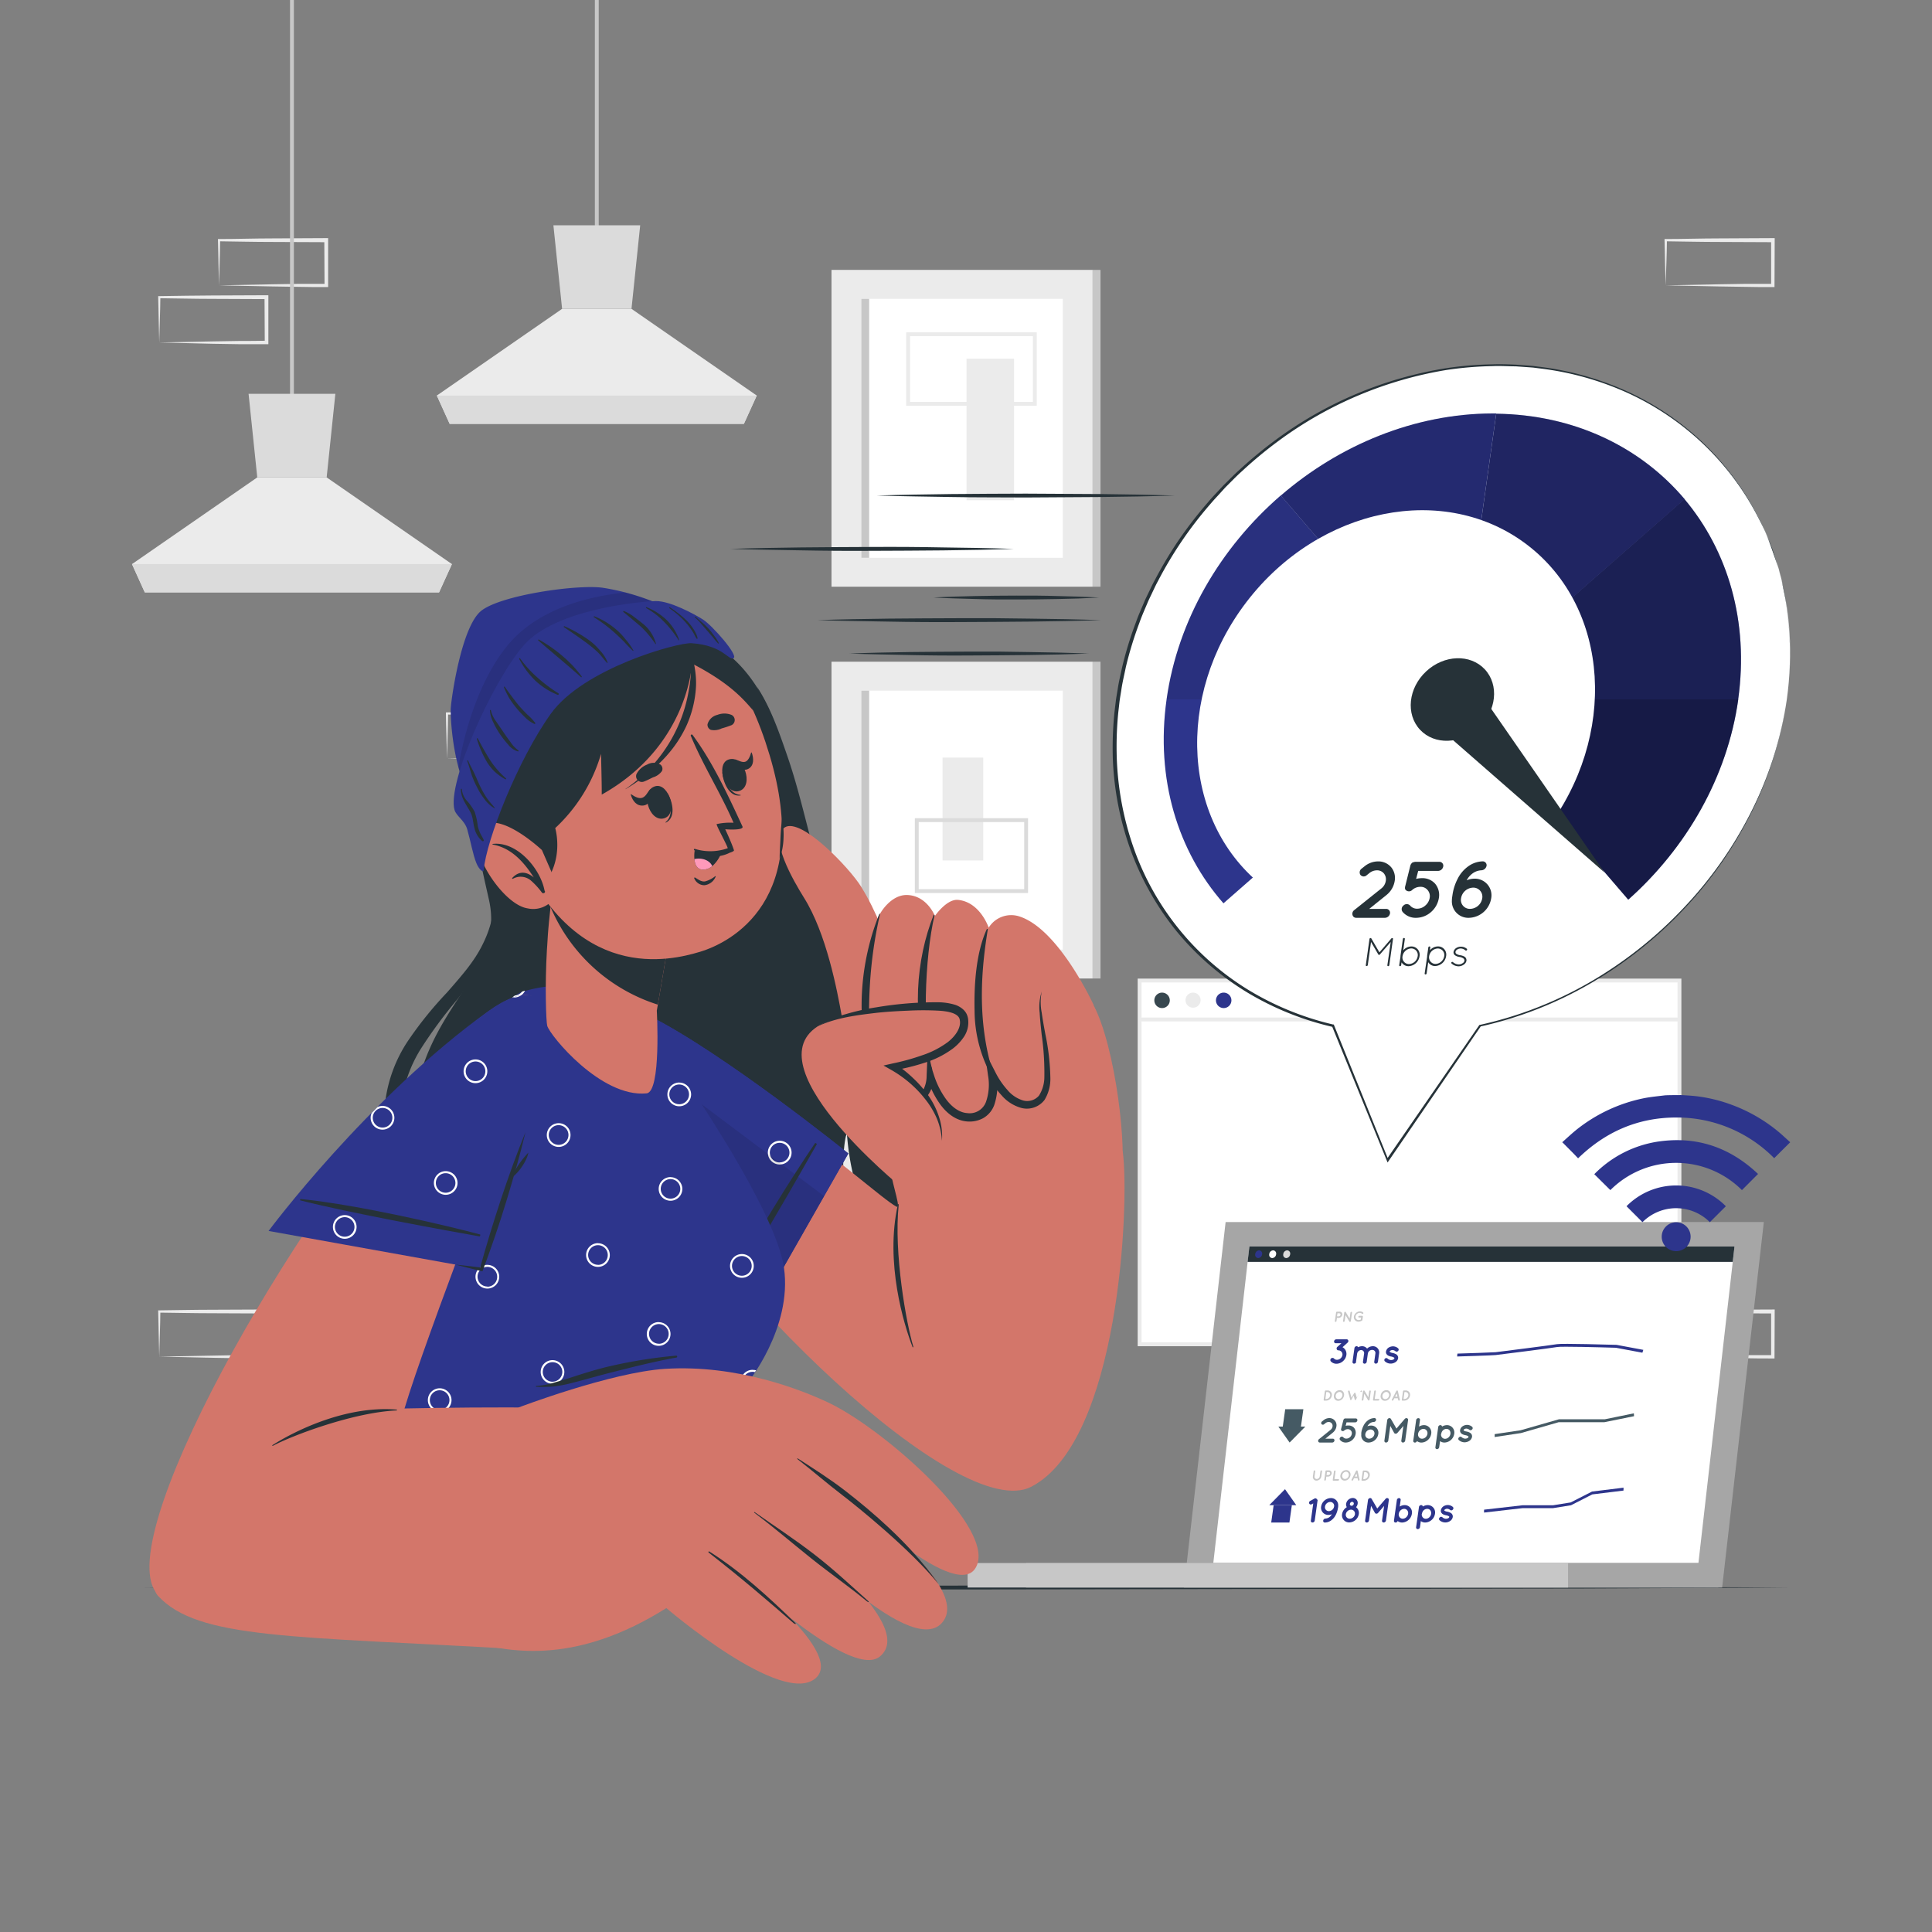 <svg xmlns="http://www.w3.org/2000/svg" viewBox="0 0 500 500"><rect x="0" y="0" width="500" height="500" fill="#808080" stroke="none"/><g id="freepik--background-complete--inject-23"><path d="M415.59,336.33l14-.28,6.89-.11c2.29-.05,4.57,0,6.86-.06l-.45.45-.05-11.72.5.5L429.45,325c-4.62,0-9.24-.11-13.86-.16l.27-.27c0,1.92-.09,3.85-.13,5.8Zm0,0-.15-5.8c0-2-.11-3.93-.13-5.92v-.27h.28c4.62-.06,9.24-.16,13.86-.17l13.87-.06h.5v.5l-.06,11.72v.45h-.44c-2.34,0-4.68,0-7,0l-7-.11Z" style="fill:#ebebeb"></path><path d="M431.06,351.1l14-.27,6.89-.12c2.29,0,4.57,0,6.86,0l-.45.44,0-11.71.5.49-13.87-.06c-4.62,0-9.24-.11-13.86-.16l.27-.27c0,1.91-.09,3.84-.13,5.8Zm0,0-.15-5.8c0-1.95-.11-3.93-.13-5.91v-.27h.28c4.62-.05,9.24-.16,13.86-.16l13.87-.06h.5v.51l-.05,11.71v.45h-.44c-2.34,0-4.68,0-7-.06l-7-.11Z" style="fill:#ebebeb"></path><path d="M115.68,196.36l14-.28,6.89-.11c2.29,0,4.57,0,6.86-.05l-.45.44-.05-11.72.5.5-13.87-.06c-4.62,0-9.24-.11-13.86-.16l.27-.28c0,1.92-.09,3.85-.13,5.8Zm0,0-.14-5.8c-.05-1.95-.12-3.93-.14-5.92v-.27h.28c4.62-.05,9.24-.16,13.86-.16l13.87-.07h.5v.5l0,11.72v.45h-.44c-2.34,0-4.68,0-7-.06l-7-.11Z" style="fill:#ebebeb"></path><path d="M131.4,211.14l14-.28,6.89-.11c2.29-.05,4.57,0,6.86-.06l-.45.45-.05-11.72.5.5-13.87-.06c-4.62,0-9.24-.11-13.87-.17l.28-.27c0,1.92-.09,3.85-.13,5.8Zm0,0-.14-5.8c0-2-.11-3.93-.13-5.92v-.27h.27c4.63-.05,9.25-.16,13.87-.17l13.87-.06h.5v.5l-.06,11.72v.45h-.44c-2.34,0-4.68,0-7-.06l-7-.11Z" style="fill:#ebebeb"></path><path d="M41.21,351.1l14-.27,6.89-.12c2.3,0,4.58,0,6.86,0l-.44.44-.06-11.71.5.49-13.86-.06c-4.63,0-9.25-.11-13.87-.16l.27-.27c0,1.91-.08,3.84-.13,5.8Zm0,0-.14-5.8c0-1.95-.11-3.93-.13-5.91v-.27h.27c4.62-.05,9.24-.16,13.87-.16l13.86-.06h.51v.51l0,11.71v.45h-.45c-2.33,0-4.67,0-7-.06l-7-.11Z" style="fill:#ebebeb"></path><path d="M56.68,73.85l14-.28,6.89-.11c2.3,0,4.58,0,6.86,0l-.44.44-.06-11.72.5.5-13.86-.06c-4.62,0-9.25-.11-13.87-.17l.27-.27c0,1.92-.08,3.85-.13,5.8Zm0,0-.14-5.8c0-2-.11-3.93-.13-5.92v-.27h.27c4.62,0,9.25-.16,13.87-.16l13.86-.07h.51v.5l0,11.72v.45h-.45c-2.33,0-4.67,0-7-.06l-7-.11Z" style="fill:#ebebeb"></path><path d="M41.21,88.63l14-.28,6.89-.11c2.3,0,4.58,0,6.86-.06l-.44.45-.06-11.72.5.5-13.86-.06c-4.63,0-9.25-.12-13.87-.17l.27-.27c0,1.92-.08,3.85-.13,5.8Zm0,0-.14-5.8c0-2-.11-3.93-.13-5.92v-.27h.27c4.62-.06,9.24-.16,13.87-.17l13.86-.06h.51v.5l0,11.72v.45h-.45c-2.33,0-4.67,0-7,0l-7-.11Z" style="fill:#ebebeb"></path><path d="M431.06,73.85l14-.28,6.89-.11c2.29,0,4.57,0,6.86,0l-.45.44,0-11.72.5.5-13.87-.06c-4.62,0-9.24-.11-13.86-.17l.27-.27c0,1.92-.09,3.85-.13,5.8Zm0,0-.15-5.8c0-2-.11-3.93-.13-5.92v-.27h.28c4.62,0,9.24-.16,13.86-.16l13.87-.07h.5v.5l-.05,11.72v.45h-.44c-2.34,0-4.68,0-7-.06l-7-.11Z" style="fill:#ebebeb"></path><path d="M147.13,196.36l14-.28L168,196c2.29,0,4.57,0,6.86-.05l-.45.44,0-11.72.5.5L161,185.08c-4.62,0-9.25-.11-13.87-.16l.28-.28c0,1.92-.09,3.85-.14,5.8Zm0,0-.14-5.8c0-1.95-.11-3.93-.13-5.92v-.27h.27c4.62-.05,9.25-.16,13.87-.16l13.87-.07h.5v.5l-.05,11.72v.45h-.44c-2.34,0-4.68,0-7-.06l-7-.11Z" style="fill:#ebebeb"></path><rect x="215.19" y="69.85" width="67.59" height="81.99" style="fill:#ebebeb"></rect><rect x="222.91" y="77.34" width="52.15" height="67.02" style="fill:#fff"></rect><rect x="222.91" y="77.34" width="2.03" height="67.02" style="fill:#c7c7c7"></rect><rect x="282.78" y="69.85" width="2.03" height="81.99" style="fill:#c7c7c7"></rect><rect x="250.15" y="92.84" width="12.3" height="36.63" transform="translate(512.59 222.3) rotate(180)" style="fill:#ebebeb"></rect><path d="M268.31,105H234.52v-19h33.79Zm-32.79-1h31.79v-17H235.52Z" style="fill:#ebebeb"></path><rect x="215.19" y="271.91" width="67.59" height="81.99" style="fill:#ebebeb"></rect><rect x="222.91" y="279.39" width="52.15" height="67.02" style="fill:#fff"></rect><rect x="222.91" y="279.39" width="2.03" height="67.02" style="fill:#c7c7c7"></rect><rect x="282.78" y="271.91" width="2.03" height="81.99" style="fill:#c7c7c7"></rect><rect x="240.39" y="294.89" width="12.3" height="36.63" style="fill:#ebebeb"></rect><path d="M268.31,307.08H234.52V288.13h33.79Zm-32.79-1h31.79V289.13H235.52Z" style="fill:#ebebeb"></path><rect x="215.19" y="171.25" width="67.59" height="81.99" style="fill:#ebebeb"></rect><rect x="222.91" y="178.74" width="52.15" height="67.02" style="fill:#fff"></rect><rect x="222.91" y="178.74" width="2.03" height="67.02" style="fill:#c7c7c7"></rect><rect x="282.78" y="171.25" width="2.03" height="81.99" style="fill:#c7c7c7"></rect><rect x="243.93" y="196.06" width="10.53" height="26.63" style="fill:#ebebeb"></rect><path d="M266.06,231.11h-29.3V211.75h29.3Zm-28.3-1h27.3V212.75h-27.3Z" style="fill:#dbdbdb"></path><rect x="294.93" y="253.76" width="139.71" height="94.15" style="fill:#fff"></rect><path d="M435.14,348.4H294.43V253.26H435.14Zm-139.71-1H434.14V254.26H295.43Z" style="fill:#ebebeb"></path><path d="M302.74,258.84a2,2,0,1,1-1.95-1.95A2,2,0,0,1,302.74,258.84Z" style="fill:#37474f"></path><path d="M310.71,258.84a1.95,1.95,0,1,1-1.95-1.95A1.95,1.95,0,0,1,310.71,258.84Z" style="fill:#ebebeb"></path><path d="M318.69,258.84a2,2,0,1,1-2-1.95A2,2,0,0,1,318.69,258.84Z" style="fill:#2D358C"></path><rect x="294.93" y="263.34" width="139.71" height="1" style="fill:#ebebeb"></rect><rect x="75.06" width="1" height="106.08" style="fill:#c7c7c7"></rect><polygon points="116.96 145.99 113.63 153.31 37.48 153.31 34.16 145.99 66.58 123.55 84.54 123.55 116.96 145.99" style="fill:#ebebeb"></polygon><polygon points="86.79 101.92 84.54 123.55 66.58 123.55 64.33 101.92 86.79 101.92" style="fill:#dbdbdb"></polygon><polygon points="116.95 145.99 113.62 153.31 37.47 153.31 34.15 145.99 116.95 145.99" style="fill:#dbdbdb"></polygon><rect x="153.95" width="1" height="62.46" style="fill:#c7c7c7"></rect><polygon points="195.85 102.37 192.52 109.69 116.37 109.69 113.05 102.37 145.47 79.93 163.43 79.93 195.85 102.37" style="fill:#ebebeb"></polygon><polygon points="165.68 58.31 163.43 79.93 145.47 79.93 143.22 58.31 165.68 58.31" style="fill:#dbdbdb"></polygon><polygon points="195.85 102.37 192.52 109.69 116.37 109.69 113.05 102.37 195.85 102.37" style="fill:#dbdbdb"></polygon></g><g id="freepik--Table--inject-23"><polygon points="36.71 410.85 90.03 410.61 143.35 410.52 250 410.35 356.64 410.52 409.97 410.61 463.29 410.85 409.97 411.1 356.64 411.19 250 411.35 143.35 411.18 90.03 411.1 36.71 410.85" style="fill:#263238"></polygon></g><g id="freepik--Device--inject-23"><polygon points="306.41 410.85 445.69 410.85 456.48 316.26 317.19 316.26 306.41 410.85" style="fill:#a6a6a6"></polygon><polygon points="314 404.51 439.55 404.51 448.89 322.6 323.34 322.6 314 404.51" style="fill:#fff"></polygon><rect x="265.54" y="404.51" width="179.18" height="6.34" transform="translate(710.25 815.36) rotate(180)" style="fill:#a6a6a6"></rect><rect x="250.41" y="404.51" width="155.39" height="6.34" transform="translate(656.22 815.36) rotate(180)" style="fill:#c7c7c7"></rect><polygon points="322.88 326.58 323.34 322.6 448.89 322.6 448.43 326.58 322.88 326.58" style="fill:#263238"></polygon><path d="M326.63,324.59a1.09,1.09,0,0,1-1,1,.83.83,0,0,1-.78-1,1.08,1.08,0,0,1,1-1A.83.83,0,0,1,326.63,324.59Z" style="fill:#2D358C"></path><path d="M330.26,324.59a1.09,1.09,0,0,1-1,1,.83.83,0,0,1-.78-1,1.08,1.08,0,0,1,1-1A.83.83,0,0,1,330.26,324.59Z" style="fill:#fff"></path><path d="M333.89,324.59a1.08,1.08,0,0,1-1,1,.82.82,0,0,1-.78-1,1.07,1.07,0,0,1,1-1A.82.82,0,0,1,333.89,324.59Z" style="fill:#dbdbdb"></path><path d="M346.42,341.07H346l-.12.82a.25.25,0,0,1-.24.21.19.19,0,0,1-.18-.21l.32-2.22a.24.24,0,0,1,.23-.21h.68a.68.68,0,0,1,.69.81A1,1,0,0,1,346.42,341.07Zm-.4-.41h.46a.48.48,0,0,0,.45-.39.34.34,0,0,0-.34-.39h-.46Z" style="fill:#c7c7c7"></path><path d="M348,341.89a.27.27,0,0,1-.24.21.19.19,0,0,1-.18-.21l.31-2.19h0a.29.29,0,0,1,.11-.18.2.2,0,0,1,.28.05l1,1.68.22-1.55a.24.24,0,0,1,.23-.2.18.18,0,0,1,.18.2l-.31,2.19a.25.25,0,0,1-.23.21.18.18,0,0,1-.15-.08s0,0,0,0l-1-1.67Z" style="fill:#c7c7c7"></path><path d="M350.38,340.75a1.64,1.64,0,0,1,1.58-1.36,1.21,1.21,0,0,1,.82.29.21.21,0,0,1,0,.3.23.23,0,0,1-.31,0,.85.85,0,0,0-.57-.21,1.12,1.12,0,0,0-.72.28,1,1,0,0,0-.37.66.77.77,0,0,0,.19.64.8.8,0,0,0,.64.28,1.27,1.27,0,0,0,.54-.14l.07-.52h-.54a.18.18,0,0,1-.18-.21.24.24,0,0,1,.24-.22h.75a.18.18,0,0,1,.19.22l-.12.83a.14.14,0,0,1,0,.06v0h0a.14.14,0,0,1-.08.09,1.57,1.57,0,0,1-.9.3A1.16,1.16,0,0,1,350.38,340.75Z" style="fill:#c7c7c7"></path><path d="M348,349.11a2,2,0,0,1,.44,1.58,2.63,2.63,0,0,1-.89,1.59,2.59,2.59,0,0,1-1.68.66,2,2,0,0,1-1.49-.66.56.56,0,0,1,.83-.73,1,1,0,0,0,.81.36,1.38,1.38,0,0,0,.91-.36,1.43,1.43,0,0,0,.49-.86,1.06,1.06,0,0,0-1.05-1.22.39.39,0,0,1-.35-.17h0a.53.53,0,0,1,.09-.73l1.05-.94h-1.46a.43.43,0,0,1-.44-.51.61.61,0,0,1,.58-.51h2.66a.44.44,0,0,1,.45.51.51.51,0,0,1-.1.24.69.69,0,0,1-.11.13l-1.3,1.17A1.68,1.68,0,0,1,348,349.11Z" style="fill:#2D358C"></path><path d="M354,350.3v0l-.3,2.15a.58.58,0,0,1-.55.47.41.41,0,0,1-.42-.47l.3-2.15v0a.79.79,0,0,0-.8-.91,1.1,1.1,0,0,0-1,.93l-.3,2.15a.11.11,0,0,0,0,.06v0s0,0,0,.05v.05a.61.61,0,0,1-.49.28h-.09a.42.42,0,0,1-.32-.47l.3-2.15h0l.2-1.4a.57.57,0,0,1,.55-.49.38.38,0,0,1,.39.27,2.15,2.15,0,0,1,1-.27,1.61,1.61,0,0,1,1.33.62,2.13,2.13,0,0,1,1.5-.62,1.6,1.6,0,0,1,1.61,1.89l-.3,2.15a.56.56,0,0,1-.54.47.41.41,0,0,1-.42-.47l.3-2.15a.79.79,0,0,0-.78-.93A1.12,1.12,0,0,0,354,350.3Z" style="fill:#2D358C"></path><path d="M358.39,351.65a.5.5,0,0,1,.69-.07,1.43,1.43,0,0,0,.94.4,1.37,1.37,0,0,0,.64-.17.46.46,0,0,0,.2-.27.15.15,0,0,0,0-.1s0-.06-.1-.1a1.9,1.9,0,0,0-.69-.26h0a2.86,2.86,0,0,1-.75-.23,1.22,1.22,0,0,1-.55-.53,1,1,0,0,1-.07-.56,1.53,1.53,0,0,1,.67-1,2.23,2.23,0,0,1,1.16-.33,2,2,0,0,1,1.28.5.46.46,0,0,1,.05.66.5.5,0,0,1-.68.13,1.34,1.34,0,0,0-.79-.33,1,1,0,0,0-.56.16.35.35,0,0,0-.18.21.17.17,0,0,0,0,.07.24.24,0,0,0,.09.09,1.77,1.77,0,0,0,.63.22h0a3,3,0,0,1,.81.27,1.07,1.07,0,0,1,.56.53,1,1,0,0,1,.09.6,1.54,1.54,0,0,1-.71,1,2.3,2.3,0,0,1-1.23.36,2.23,2.23,0,0,1-1.52-.62A.48.48,0,0,1,358.39,351.65Z" style="fill:#2D358C"></path><path d="M340.72,383.18a.93.93,0,0,1-.94-1.09l.19-1.34a.24.24,0,0,1,.23-.21.18.18,0,0,1,.19.21l-.19,1.34a.57.57,0,0,0,.57.67.79.79,0,0,0,.77-.67l.19-1.34a.25.25,0,0,1,.24-.21.18.18,0,0,1,.18.21l-.19,1.34A1.3,1.3,0,0,1,340.72,383.18Z" style="fill:#c7c7c7"></path><path d="M343.71,382.15h-.46l-.11.82a.27.27,0,0,1-.24.21.18.18,0,0,1-.18-.21l.31-2.22a.25.25,0,0,1,.24-.21h.67a.69.69,0,0,1,.7.81A1,1,0,0,1,343.71,382.15Zm-.4-.42h.46a.46.46,0,0,0,.45-.38.33.33,0,0,0-.34-.39h-.46Z" style="fill:#c7c7c7"></path><path d="M344.91,383l.32-2.22a.23.23,0,0,1,.23-.21.17.17,0,0,1,.18.21l-.28,2h1a.18.18,0,0,1,.18.21.27.27,0,0,1-.24.21h-1.23A.18.18,0,0,1,344.91,383Z" style="fill:#c7c7c7"></path><path d="M349.26,380.87a1.19,1.19,0,0,1,.24.95,1.57,1.57,0,0,1-.51.95,1.42,1.42,0,0,1-1,.41,1.07,1.07,0,0,1-.86-.41,1.18,1.18,0,0,1-.24-.95,1.63,1.63,0,0,1,.5-.95,1.47,1.47,0,0,1,1-.41A1.06,1.06,0,0,1,349.26,380.87Zm-.19.95a.86.86,0,0,0-.16-.66.69.69,0,0,0-.56-.27.93.93,0,0,0-.64.27,1,1,0,0,0-.35.66.82.82,0,0,0,.16.66.7.7,0,0,0,.57.27,1,1,0,0,0,.64-.27A1.14,1.14,0,0,0,349.07,381.82Z" style="fill:#c7c7c7"></path><path d="M351.34,382.55h-.92l-.25.5a.27.27,0,0,1-.22.13h-.07a.2.2,0,0,1-.08-.28l1.14-2.22a.27.27,0,0,1,.22-.13.17.17,0,0,1,.18.13l.52,2.22a.27.27,0,0,1-.16.28h-.07a.17.17,0,0,1-.18-.13Zm-.1-.41-.19-.81-.42.81Z" style="fill:#c7c7c7"></path><path d="M352.36,383l.32-2.22a.24.24,0,0,1,.23-.21h.45a1.11,1.11,0,0,1,1.13,1.31,1.57,1.57,0,0,1-1.5,1.33h-.45A.19.19,0,0,1,352.36,383Zm.45-.21h.24a1.08,1.08,0,0,0,1-.91.76.76,0,0,0-.77-.89h-.23Z" style="fill:#c7c7c7"></path><path d="M341,388.2l-.75,5.33a.59.59,0,0,1-.57.49.41.41,0,0,1-.43-.49l.62-4.45-.39.21a.54.54,0,0,1-.26.07.41.41,0,0,1-.39-.25.54.54,0,0,1,.26-.68l1.2-.66,0,0,.05,0h.29a.06.06,0,0,1,0,0h0l.05,0,0,0,0,0s0,0,0,0l0,0,0,0v0s0,0,0,0a.09.09,0,0,1,0,0,.06.06,0,0,1,0,0,.43.43,0,0,0,0,.05,0,0,0,0,0,0,.06Z" style="fill:#2D358C"></path><path d="M341.91,389.89a2.6,2.6,0,0,1,2.5-2.19,1.85,1.85,0,0,1,1.91,2s0,0,0,0c0,.17,0,.34-.05.51a5.84,5.84,0,0,1-.58,1.85,3.87,3.87,0,0,1-1.38,1.55,2.88,2.88,0,0,1-1.42.42.42.42,0,0,1-.45-.48A.62.62,0,0,1,343,393a1.89,1.89,0,0,0,.88-.25,2.31,2.31,0,0,0,.66-.63c.06-.08.1-.16.15-.24a2.25,2.25,0,0,1-.89.18A1.86,1.86,0,0,1,341.91,389.89Zm1,0a1,1,0,0,0,1,1.19,1.41,1.41,0,0,0,1.35-1.19,1,1,0,0,0-1-1.19A1.42,1.42,0,0,0,342.91,389.89Z" style="fill:#2D358C"></path><path d="M351.65,391.87A2.55,2.55,0,0,1,349.2,394a1.84,1.84,0,0,1-1.87-2.15,2.58,2.58,0,0,1,1.22-1.8,1.31,1.31,0,0,1-.17-.89,1.78,1.78,0,0,1,1.71-1.48,1.26,1.26,0,0,1,1.27,1.48,1.61,1.61,0,0,1-.42.89A1.87,1.87,0,0,1,351.65,391.87Zm-1,0a1,1,0,0,0-1-1.17,1.42,1.42,0,0,0-1.35,1.17,1,1,0,0,0,1,1.17A1.4,1.4,0,0,0,350.67,391.87Zm-1.3-2.69a.44.44,0,0,0,.44.52.62.62,0,0,0,.57-.52.43.43,0,0,0-.43-.5A.59.59,0,0,0,349.37,389.18Z" style="fill:#2D358C"></path><path d="M359.43,388.2l-.75,5.33a.61.61,0,0,1-.58.49.42.42,0,0,1-.43-.49l.54-3.81-1.56,1.81a.54.54,0,0,1-.43.21h0a.44.44,0,0,1-.39-.21l-1-1.81-.54,3.81a.59.59,0,0,1-.57.49.42.42,0,0,1-.43-.49l.75-5.33a.59.59,0,0,1,.57-.5h0a.4.4,0,0,1,.37.21l1.45,2.49,2.15-2.49a.54.54,0,0,1,.43-.21h0A.44.44,0,0,1,359.43,388.2Z" style="fill:#2D358C"></path><path d="M361,391.77h0l.51-3.57a.57.57,0,0,1,.55-.49.42.42,0,0,1,.43.49l-.24,1.7a2.39,2.39,0,0,1,1.27-.38,1.89,1.89,0,0,1,1.87,2.26,2.66,2.66,0,0,1-2.51,2.25,1.91,1.91,0,0,1-1.17-.39.58.58,0,0,1-.53.39.41.41,0,0,1-.42-.49Zm1,0a1.14,1.14,0,0,0,.23.9,1,1,0,0,0,.8.37,1.36,1.36,0,0,0,.9-.37,1.49,1.49,0,0,0,.49-.9,1.16,1.16,0,0,0-.23-.91,1,1,0,0,0-.8-.37,1.34,1.34,0,0,0-.9.37A1.49,1.49,0,0,0,362,391.77Z" style="fill:#2D358C"></path><path d="M366.49,395.23l.49-3.45h0l.25-1.79a.57.57,0,0,1,.55-.47.41.41,0,0,1,.44.37,2.55,2.55,0,0,1,1.28-.37,1.9,1.9,0,0,1,1.87,2.26,2.64,2.64,0,0,1-2.5,2.24,1.83,1.83,0,0,1-1.16-.37l-.22,1.59a.61.61,0,0,1-.59.49A.42.42,0,0,1,366.49,395.23Zm1.48-3.46a1.07,1.07,0,0,0,.23.91,1,1,0,0,0,.8.38,1.34,1.34,0,0,0,.9-.38,1.53,1.53,0,0,0,.48-.91,1.26,1.26,0,0,0-.22-.91,1,1,0,0,0-.8-.37,1.34,1.34,0,0,0-.91.37A1.53,1.53,0,0,0,368,391.77Z" style="fill:#2D358C"></path><path d="M372.59,392.73a.49.49,0,0,1,.69-.07,1.48,1.48,0,0,0,.94.4,1.38,1.38,0,0,0,.64-.18.41.41,0,0,0,.2-.27.13.13,0,0,0,0-.09s0-.06-.1-.11a1.75,1.75,0,0,0-.69-.25h0a3.29,3.29,0,0,1-.75-.23,1.22,1.22,0,0,1-.55-.53,1,1,0,0,1-.07-.57,1.53,1.53,0,0,1,.67-1,2.14,2.14,0,0,1,1.16-.33A2,2,0,0,1,376,390a.47.47,0,0,1,0,.67.5.5,0,0,1-.68.13,1.38,1.38,0,0,0-.79-.34,1,1,0,0,0-.56.17.36.36,0,0,0-.18.2.19.19,0,0,0,0,.08.34.34,0,0,0,.09.09,1.62,1.62,0,0,0,.63.21h0a3.34,3.34,0,0,1,.81.26,1.09,1.09,0,0,1,.56.54,1,1,0,0,1,.09.59,1.54,1.54,0,0,1-.71,1.05,2.22,2.22,0,0,1-2.75-.26A.48.48,0,0,1,372.59,392.73Z" style="fill:#2D358C"></path><path d="M342.56,362.28l.31-2.23a.25.25,0,0,1,.24-.2h.44a1.11,1.11,0,0,1,1.13,1.31,1.56,1.56,0,0,1-1.5,1.32h-.44A.17.17,0,0,1,342.56,362.28Zm.45-.21h.23a1.09,1.09,0,0,0,1-.91.77.77,0,0,0-.77-.9h-.24Z" style="fill:#c7c7c7"></path><path d="M347.59,360.17a1.2,1.2,0,0,1,.24,1,1.57,1.57,0,0,1-.51.95,1.41,1.41,0,0,1-1,.4,1.09,1.09,0,0,1-.87-.4,1.21,1.21,0,0,1-.23-.95,1.58,1.58,0,0,1,.5-1,1.46,1.46,0,0,1,1-.4A1.05,1.05,0,0,1,347.59,360.17Zm-.19,1a.85.85,0,0,0-.16-.66.69.69,0,0,0-.56-.27,1,1,0,0,0-.65.27,1.12,1.12,0,0,0-.35.66.84.84,0,0,0,.17.65.7.7,0,0,0,.57.27,1,1,0,0,0,.64-.27A1.11,1.11,0,0,0,347.4,361.13Z" style="fill:#c7c7c7"></path><path d="M352.05,360.16l-1.23,2.2,0,0h0l0,0h0l0,0h0l0,0h-.17l0,0h0l0,0h0v0h0a0,0,0,0,1,0,0l-.33-1.17-.66,1.17,0,0h0l0,0h0l0,0h0l0,0h-.17l0,0h0l0,0h0l0,0h0l0,0-.62-2.2a.25.25,0,0,1,.15-.27.19.19,0,0,1,.26.11l.49,1.74.65-1.15a.23.23,0,0,1,.21-.13.18.18,0,0,1,.18.13l.32,1.15,1-1.74a.24.24,0,0,1,.3-.11A.19.19,0,0,1,352.05,360.16Z" style="fill:#c7c7c7"></path><path d="M352.84,362.28a.24.24,0,0,1-.23.2.17.17,0,0,1-.18-.2l.31-2.19h0a.27.27,0,0,1,.11-.17.2.2,0,0,1,.28,0l1,1.69.22-1.55a.25.25,0,0,1,.23-.21.19.19,0,0,1,.18.21l-.31,2.19a.25.25,0,0,1-.24.2.17.17,0,0,1-.14-.07v0l-1-1.68Z" style="fill:#c7c7c7"></path><path d="M355.33,362.28l.32-2.23a.24.24,0,0,1,.23-.2.17.17,0,0,1,.18.2l-.28,2h1a.18.18,0,0,1,.18.21.26.26,0,0,1-.24.2h-1.23A.17.17,0,0,1,355.33,362.28Z" style="fill:#c7c7c7"></path><path d="M359.68,360.17a1.24,1.24,0,0,1,.25,1,1.63,1.63,0,0,1-.52.95,1.41,1.41,0,0,1-1,.4,1.06,1.06,0,0,1-.86-.4,1.22,1.22,0,0,1-.24-.95,1.63,1.63,0,0,1,.5-1,1.46,1.46,0,0,1,1-.4A1.05,1.05,0,0,1,359.68,360.17Zm-.18,1a.89.89,0,0,0-.17-.66.69.69,0,0,0-.56-.27.93.93,0,0,0-.64.27,1,1,0,0,0-.35.66.83.83,0,0,0,.16.65.71.71,0,0,0,.57.27,1,1,0,0,0,.64-.27A1.19,1.19,0,0,0,359.5,361.13Z" style="fill:#c7c7c7"></path><path d="M361.76,361.86h-.92l-.25.49a.26.26,0,0,1-.22.13h-.07a.18.18,0,0,1-.08-.27l1.14-2.22a.27.27,0,0,1,.22-.13.17.17,0,0,1,.18.13l.52,2.22a.25.25,0,0,1-.16.27h-.07a.17.17,0,0,1-.18-.13Zm-.1-.41-.19-.81-.42.81Z" style="fill:#c7c7c7"></path><path d="M362.79,362.28l.31-2.23a.24.24,0,0,1,.23-.2h.45a1.11,1.11,0,0,1,1.13,1.31,1.56,1.56,0,0,1-1.5,1.32H363A.17.17,0,0,1,362.79,362.28Zm.44-.21h.24a1.09,1.09,0,0,0,1-.91.76.76,0,0,0-.77-.9h-.23Z" style="fill:#c7c7c7"></path><path d="M345.35,372.83a.58.58,0,0,1-.56.5h-3.22a.46.46,0,0,1-.35-.16.53.53,0,0,1,.13-.71l3-2.42a1.32,1.32,0,0,0,.51-.87,1,1,0,0,0-.19-.78,1,1,0,0,0-.82-.38,1.32,1.32,0,0,0-.82.3l-.32.25a.48.48,0,0,1-.7,0,.51.51,0,0,1,.14-.7l.31-.25A2.44,2.44,0,0,1,344,367a1.84,1.84,0,0,1,1.86,2.16,2.53,2.53,0,0,1-.94,1.61L343,372.33h1.93A.41.41,0,0,1,345.35,372.83Z" style="fill:#455a64"></path><path d="M350.41,369.5a2,2,0,0,1,.43,1.59,2.63,2.63,0,0,1-.88,1.58,2.55,2.55,0,0,1-1.67.66h0a1.9,1.9,0,0,1-1.48-.66.5.5,0,0,1,.1-.72.51.51,0,0,1,.72,0,1,1,0,0,0,.82.36,1.38,1.38,0,0,0,.91-.36,1.42,1.42,0,0,0,.48-.86,1,1,0,0,0-.24-.87,1,1,0,0,0-.81-.35,1.37,1.37,0,0,0-.91.35.52.52,0,0,1-.73,0,1.25,1.25,0,0,1-.08-.12v0a.08.08,0,0,0,0-.05s0,0,0-.06v0a.36.36,0,0,1,0-.15l.6-2.34a.67.67,0,0,1,.27-.36l0,0,0,0a.53.53,0,0,1,.25-.05h2.66a.43.43,0,0,1,.44.51.61.61,0,0,1-.58.51h-2.23l-.23.89a2.7,2.7,0,0,1,.62-.08A1.94,1.94,0,0,1,350.41,369.5Z" style="fill:#455a64"></path><path d="M356.7,371.14a2.61,2.61,0,0,1-2.5,2.19,1.84,1.84,0,0,1-1.9-2v0c0-.17,0-.34,0-.51a6,6,0,0,1,.58-1.86,3.91,3.91,0,0,1,1.38-1.54,2.88,2.88,0,0,1,1.42-.42.42.42,0,0,1,.45.47.62.62,0,0,1-.56.53,1.89,1.89,0,0,0-.88.25,2.19,2.19,0,0,0-.66.63c-.06.08-.1.16-.15.24a2.25,2.25,0,0,1,.89-.18A1.86,1.86,0,0,1,356.7,371.14Zm-1,0a1,1,0,0,0-1-1.19,1.41,1.41,0,0,0-1.35,1.19,1,1,0,0,0,1,1.19A1.42,1.42,0,0,0,355.7,371.14Z" style="fill:#455a64"></path><path d="M364.41,367.5l-.75,5.33a.6.6,0,0,1-.57.5.42.42,0,0,1-.43-.5l.54-3.8-1.56,1.81a.59.59,0,0,1-.44.2h0a.44.44,0,0,1-.39-.2l-1-1.81-.53,3.8a.61.61,0,0,1-.58.5.42.42,0,0,1-.42-.5l.74-5.33a.6.6,0,0,1,.57-.49h0a.43.43,0,0,1,.37.2l1.44,2.5,2.15-2.5a.59.59,0,0,1,.44-.2h0A.43.43,0,0,1,364.41,367.5Z" style="fill:#455a64"></path><path d="M366,371.08h0l.5-3.58a.59.59,0,0,1,.56-.48.41.41,0,0,1,.43.48l-.24,1.7a2.45,2.45,0,0,1,1.26-.38,1.9,1.9,0,0,1,1.88,2.27,2.66,2.66,0,0,1-2.51,2.25,1.91,1.91,0,0,1-1.17-.39.58.58,0,0,1-.54.39.42.42,0,0,1-.42-.49Zm1,0a1.12,1.12,0,0,0,.23.89,1,1,0,0,0,.8.37,1.33,1.33,0,0,0,.9-.37,1.47,1.47,0,0,0,.49-.89,1.11,1.11,0,0,0-.24-.91,1,1,0,0,0-.79-.37,1.32,1.32,0,0,0-.91.37A1.5,1.5,0,0,0,367,371.08Z" style="fill:#455a64"></path><path d="M371.48,374.54l.48-3.45h0l.25-1.79a.57.57,0,0,1,.54-.48.42.42,0,0,1,.45.37,2.62,2.62,0,0,1,1.28-.37,1.91,1.91,0,0,1,1.87,2.27,2.64,2.64,0,0,1-2.51,2.24,1.86,1.86,0,0,1-1.15-.37l-.23,1.59a.6.6,0,0,1-.58.49A.42.42,0,0,1,371.48,374.54Zm1.48-3.46a1.08,1.08,0,0,0,.22.9,1,1,0,0,0,.81.38,1.29,1.29,0,0,0,.9-.38,1.5,1.5,0,0,0,.48-.9,1.25,1.25,0,0,0-.22-.91,1,1,0,0,0-.8-.37,1.29,1.29,0,0,0-.91.37A1.46,1.46,0,0,0,373,371.08Z" style="fill:#455a64"></path><path d="M377.58,372a.48.48,0,0,1,.69-.07,1.44,1.44,0,0,0,.93.39,1.31,1.31,0,0,0,.64-.17.46.46,0,0,0,.2-.27.13.13,0,0,0,0-.09s0-.06-.1-.11a1.82,1.82,0,0,0-.69-.25h0a3.3,3.3,0,0,1-.75-.24,1.2,1.2,0,0,1-.55-.52,1.06,1.06,0,0,1-.08-.57,1.52,1.52,0,0,1,.68-1,2.13,2.13,0,0,1,1.16-.34,2,2,0,0,1,1.28.5.47.47,0,0,1,0,.67.51.51,0,0,1-.69.12,1.38,1.38,0,0,0-.78-.33,1,1,0,0,0-.56.16.37.37,0,0,0-.18.21.13.13,0,0,0,0,.07.18.18,0,0,0,.09.09,1.53,1.53,0,0,0,.63.22h0a2.75,2.75,0,0,1,.81.26,1.19,1.19,0,0,1,.56.53,1.1,1.1,0,0,1,.09.6,1.57,1.57,0,0,1-.72,1.05,2.32,2.32,0,0,1-1.22.36,2.28,2.28,0,0,1-1.52-.62A.48.48,0,0,1,377.58,372Z" style="fill:#455a64"></path><path d="M377.1,351.06l.08-.75c2.57-.08,9.34-.3,9.88-.36.85-.11,14.62-1.84,15.88-2.08s14,.14,15.43.18l6.92,1.29-.24.74-6.86-1.28c-3.85-.12-14.19-.4-15.21-.19-1.35.26-15.79,2.07-15.93,2.08C386.36,350.78,377.48,351.05,377.1,351.06Z" style="fill:#2D358C"></path><polygon points="386.82 371.9 386.82 371.15 393.54 370.15 403.45 367.31 415.31 367.31 422.84 365.77 422.89 366.51 415.24 368.06 403.4 368.06 393.6 370.88 386.82 371.9" style="fill:#455a64"></polygon><polygon points="384.06 391.45 384.08 390.7 394.06 389.56 401.93 389.56 406.49 388.83 412.02 386.01 420.17 385.01 420.16 385.76 412.08 386.75 406.57 389.56 401.89 390.31 394 390.31 384.06 391.45" style="fill:#2D358C"></polygon><polygon points="331.98 369.2 336.68 369.2 337.31 364.71 332.61 364.71 331.98 369.2" style="fill:#455a64"></polygon><polygon points="337.82 369.2 330.84 369.2 333.75 373.33 337.82 369.2" style="fill:#455a64"></polygon><polygon points="334.33 389.53 329.62 389.53 328.99 394.02 333.7 394.02 334.33 389.53" style="fill:#2D358C"></polygon><polygon points="328.49 389.53 335.47 389.53 332.56 385.4 328.49 389.53" style="fill:#2D358C"></polygon></g><g id="freepik--Icon--inject-23"><g id="freepik--u5Zjqx--inject-23"><path d="M463.29,295.63l-2.63,2.61-1.5,1.5a35.35,35.35,0,0,0-25.35-10.53c-9.86,0-18.28,3.65-25.4,10.56-.47-.49-.94-1-1.43-1.49l-2.59-2.61a.3.3,0,0,0-.08,0v-.07l.19-.16c1.11-1,2.19-2,3.33-2.94a41,41,0,0,1,17.9-8.34c1.69-.31,3.4-.47,5.1-.68.58-.07,4.35-.08,4.47-.07,1.15.08,2.32.14,3.47.26a39.56,39.56,0,0,1,9.36,2.24,41.31,41.31,0,0,1,12.38,7.19c.95.81,1.85,1.67,2.78,2.5Z" style="fill:#2D358C"></path><path d="M416.76,308l-4.16-4.12a29.28,29.28,0,0,1,16.92-8.5c9.85-1.33,18.3,1.66,25.46,8.44L450.81,308a24.08,24.08,0,0,0-34.05,0Z" style="fill:#2D358C"></path><path d="M446.65,312.17l-4.14,4.13a12.31,12.31,0,0,0-17.44,0l-4.13-4.13A18.06,18.06,0,0,1,446.65,312.17Z" style="fill:#2D358C"></path><path d="M437.53,320.06a3.74,3.74,0,1,1-3.74-3.74A3.73,3.73,0,0,1,437.53,320.06Z" style="fill:#2D358C"></path></g></g><g id="freepik--Character--inject-23"><path d="M248.68,321.53l-17.63,3.79c-4.56-5.52-10.61-15.68-11.83-31.46-.19-2.61-3.44,13.23,2.88,33.39-18.62,4-43.95,9.43-66.11,14-2.08-8.59-4.4-16.47-4.4-16.47a98,98,0,0,1-.42,17.48c-3,.64-6,1.21-8.85,1.79-1.91-13.59-8.67-36.63-8.67-36.63a120.63,120.63,0,0,1-4,39.14c-14.1,2.73-23.43,4.27-23,3.48,16.7-28.53-1.61-39.65.37-62.36,2.37-27.21,23.86-35.55,19.52-54.82-3.5-15.69-10.9-44,7.87-53.86,0,0,12.85-20.85,40.18-15.91,33.8,6.09,30.58,57.13,34.61,66.62,5.74,13.57,13.42,17.27,21.51,32.45,8.23,15.35,2.85,27.6,4.11,38.83S252.22,320.83,248.68,321.53Z" style="fill:#263238"></path><path d="M105.45,346.63a56.06,56.06,0,0,0,4.22-15.12c.7-5.12-.93-9.91-2.87-14.81a156.89,156.89,0,0,1-5.56-15.11,41.77,41.77,0,0,1-1.53-16.54,36.63,36.63,0,0,1,5.84-15.62,98,98,0,0,1,10.16-12.6c3.48-4,7-7.87,9.24-12.51a28.9,28.9,0,0,0,3-15.18,27,27,0,0,1-1.2,16c-2,5.13-5.3,9.58-8.6,13.75a119.86,119.86,0,0,0-9.28,12.61,34.88,34.88,0,0,0-5,14.08,41.33,41.33,0,0,0,1.31,15c1.25,5,3.16,9.89,4.83,15a52.48,52.48,0,0,1,2,7.94,23.68,23.68,0,0,1-.26,8.36A45.51,45.51,0,0,1,105.45,346.63Z" style="fill:#263238"></path><path d="M195.93,177.77c3.59,5.52,5.74,11.83,7.87,18s3.73,12.58,5.36,18.91l2.5,9.42a48.45,48.45,0,0,0,3.18,8.86c2.68,5.62,7,10.14,11.7,14.67a74.43,74.43,0,0,1,6.75,7.46,45.62,45.62,0,0,1,5.3,8.76,68.46,68.46,0,0,1,3.26,9.58,41.75,41.75,0,0,1,1.34,10.08c.06,3.39-.28,6.68-.48,9.88A49.77,49.77,0,0,0,243,303c.69,6.23,5.1,11.75,10.84,14.82A20.34,20.34,0,0,1,241,303.32a49.42,49.42,0,0,1-1-10c-.05-3.33.17-6.56-.06-9.7a52.22,52.22,0,0,0-5-18.09,45.79,45.79,0,0,0-4.93-7.9,70.31,70.31,0,0,0-6.47-7,99.63,99.63,0,0,1-6.83-7.3,40.57,40.57,0,0,1-5.51-8.67,52.67,52.67,0,0,1-3.15-9.64c-.79-3.21-1.46-6.41-2.12-9.61-1.36-6.39-2.62-12.78-4.14-19.11A94.14,94.14,0,0,0,195.93,177.77Z" style="fill:#263238"></path><path d="M161.28,291.09c24.25,42.89,87,103.32,105.61,93.68,22.82-11.83,25.42-73.16,23.71-86.48-1-8-61.82-4.09-60.24,4.37.93,5,2.84,10.28,1.66,9.63-3.69-2-13.14-11-47.87-36.88C164.81,261,145.23,262.7,161.28,291.09Z" style="fill:#d3766a"></path><path d="M236.17,348.62c-2.22-5.75-7.18-21.87-3.8-36.88,0-.17.23-.15.22,0-1.34,12.52,2,30.95,3.77,36.76C236.41,348.67,236.23,348.77,236.17,348.62Z" style="fill:#263238"></path><path d="M283,260.12c5.78,10.95,8.83,38,7.06,44.76s-47.52,13.52-52.72,8.52S215.6,270,218,257.62,277.06,248.77,283,260.12Z" style="fill:#d3766a"></path><path d="M222.88,229.51c-3-4.88-15.57-18.06-19.79-15.38s2.24,13.8,5,18.23c5.73,9.13,8.55,23.75,9.8,30.85S234.26,260,234.26,260,230.72,242.17,222.88,229.51Z" style="fill:#d3766a"></path><path d="M224.54,272.26s1.86,12.58,9,13.83c6.88,1.18,7.45-9.19,7.5-9.94.1.67,2.12,12.19,9.42,12.7,7.6.53,6.37-10,6.29-10.66.3.6,4.34,8.42,10,7.55,9.69-1.51-.1-21.8,2.83-29.18,0,0,13.07,3.54,13.47,3.56,0,0-8.91-19.5-19.09-22.9a6.85,6.85,0,0,0-8.09,2.86s-2.18-6.61-7.92-7.19c-2.94-.3-6,4.16-6,4.16s-2-5.22-7.11-5.42c-4.1-.17-7.11,4.36-7.74,6.22C222.24,252.17,224.54,272.26,224.54,272.26Z" style="fill:#d3766a"></path><path d="M227.74,236.6a.09.09,0,0,0-.17-.06c-4.47,11-6,24.54-3.12,36.17.09.39.75.4.73,0C224.51,260.11,224.92,248.92,227.74,236.6Z" style="fill:#263238"></path><path d="M241.86,236.86c0-.13-.19-.18-.24-.05-4.55,11.41-5.85,26.66-1,39.68.16.44.76.68.61.15C238.68,267.73,239.26,247.94,241.86,236.86Z" style="fill:#263238"></path><path d="M257.42,279c-4.21-12.66-3.94-25.4-1.78-38.44,0-.17-.21-.2-.27-.06-2.8,6.09-3.31,14.55-3.15,21.16A35.22,35.22,0,0,0,257,279.13C257.1,279.34,257.51,279.25,257.42,279Z" style="fill:#263238"></path><path d="M224.54,272.26a39.64,39.64,0,0,0,2.38,6.93,13.44,13.44,0,0,0,4.22,5.6,4.43,4.43,0,0,0,3.08.75,6.46,6.46,0,0,0,3-1.25,7.82,7.82,0,0,0,2.59-5.84l.22-5.37,1.67,5.12a21.82,21.82,0,0,0,3.21,6.37c1.4,1.86,3.29,3.35,5.4,3.5a4.5,4.5,0,0,0,4.86-2.9,13.57,13.57,0,0,0,.54-6.79l-.88-6.31,2.89,5.65a20.74,20.74,0,0,0,3,4.36,8.5,8.5,0,0,0,4.09,2.73,4,4,0,0,0,4.07-1.26,9,9,0,0,0,1.4-4.81,69.93,69.93,0,0,0-.7-11c-.2-1.85-.4-3.71-.51-5.59a13.21,13.21,0,0,1,.53-5.56,14.24,14.24,0,0,0,0,5.52c.25,1.83.59,3.66.93,5.5a60.35,60.35,0,0,1,1.3,11.22,10.44,10.44,0,0,1-1.5,5.82,5.74,5.74,0,0,1-5.94,2.1,10.34,10.34,0,0,1-5.16-3.26,22.46,22.46,0,0,1-3.38-4.8l2-.66a15.75,15.75,0,0,1-.56,8,6.49,6.49,0,0,1-2.86,3.36,7.45,7.45,0,0,1-4.28.83c-3-.29-5.31-2.33-6.84-4.44a23.87,23.87,0,0,1-3.42-7l1.88-.25a9.36,9.36,0,0,1-3.59,7,8,8,0,0,1-3.79,1.36,5.73,5.73,0,0,1-3.88-1.13c-2.16-1.64-3.25-4-4.15-6.32A33.23,33.23,0,0,1,224.54,272.26Z" style="fill:#263238"></path><path d="M233.41,307.36s-40.81-33.06-20.07-42.68c6.16-2.86,34.88-7.24,35.87-1.49,1.28,7.42-10.37,11.49-18.08,12.88,0,0,15.46,9.29,12.2,22C241.29,306,233.41,307.36,233.41,307.36Z" style="fill:#d3766a"></path><path d="M211.66,265.59a27.5,27.5,0,0,1,7.36-3.17,60,60,0,0,1,7.84-1.74,92.24,92.24,0,0,1,16.06-1.29,15.56,15.56,0,0,1,4.22.64,5.76,5.76,0,0,1,2.12,1.21,4.05,4.05,0,0,1,.84,1.06,4.34,4.34,0,0,1,.42,1.26,6.73,6.73,0,0,1-.94,4.59,12.6,12.6,0,0,1-3,3.23,24.34,24.34,0,0,1-7.42,3.7A55.94,55.94,0,0,1,231.3,277l.29-1.72a31.81,31.81,0,0,1,4.82,3.83,29.89,29.89,0,0,1,4,4.64,20.51,20.51,0,0,1,2.66,5.49,15.55,15.55,0,0,1,.7,6,17.58,17.58,0,0,0-1.31-5.75,21.61,21.61,0,0,0-3-5,29.25,29.25,0,0,0-4-4.2,30.82,30.82,0,0,0-4.73-3.35l-2.08-1.18,2.37-.54a57.89,57.89,0,0,0,7.54-2.08,23.59,23.59,0,0,0,6.74-3.45c1.89-1.48,3.47-3.65,3.1-5.67-.18-1.8-3.05-2.32-5.54-2.46a76.2,76.2,0,0,0-7.85,0c-2.64.11-5.28.25-7.9.53C221.84,262.71,216.5,263.34,211.66,265.59Z" style="fill:#263238"></path><path d="M191.86,347.16l27.69-48.64s-32.22-26-51.74-35.74c-10.94-5.49-15.35,2.93-12.25,13.55C166.39,313.48,191.86,347.16,191.86,347.16Z" style="fill:#2D358C"></path><path d="M191.86,347.16l27.69-48.64s-32.22-26-51.74-35.74c-10.94-5.49-15.35,2.93-12.25,13.55C166.39,313.48,191.86,347.16,191.86,347.16Z" style="fill:#2D358C"></path><path d="M154.67,268.48a9.28,9.28,0,0,0-.06.93,2.63,2.63,0,0,1,.19,1,2.28,2.28,0,0,1-.16.87c0,.31,0,.64.08,1a3,3,0,0,0,.61-1.83A3.09,3.09,0,0,0,154.67,268.48Zm21.13,11.69a3.07,3.07,0,1,0,3.06,3.05A3.08,3.08,0,0,0,175.8,280.17Zm0,5.61a2.55,2.55,0,1,1,2.52-2.56A2.55,2.55,0,0,1,175.8,285.78ZM192,324.55a3.06,3.06,0,1,0,3.06,3.06A3.06,3.06,0,0,0,192,324.55Zm0,5.58a2.52,2.52,0,0,1-2.53-2.52,2.53,2.53,0,1,1,5.06,0A2.52,2.52,0,0,1,192,330.13Zm-18.44-25.48a3.06,3.06,0,1,0,3.06,3.06A3.06,3.06,0,0,0,173.57,304.65Zm0,5.58a2.53,2.53,0,1,1,0-5.06,2.53,2.53,0,1,1,0,5.06Zm28.23-15a3.07,3.07,0,1,0,0,6.14,3.07,3.07,0,0,0,0-6.14Zm0,5.61a2.54,2.54,0,1,1,2.52-2.52A2.53,2.53,0,0,1,201.8,300.83Z" style="fill:#fff"></path><path d="M213.27,309.55l-21.41,37.61s-25.47-33.68-36.3-70.83c-1.16-4-1.27-7.63-.38-10.37Z" style="opacity:0.1"></path><path d="M210.93,295.86c-4.88,7.13-17.56,26.85-24.12,40.75,0,.08.26.27.31.19,7.2-10.73,20-33.13,24.26-40.66C211.46,296,211,295.73,210.93,295.86Z" style="fill:#263238"></path><path d="M51,410.3,201.56,410l-8.33-51.79s11.91-14.45,9.66-30.13c-2.47-17.18-33.45-60.72-36-63.18-10.49-9.84-21.59-11.6-32.25-8.05h0C85.32,287.75,51,410.3,51,410.3Z" style="fill:#2D358C"></path><path d="M198.38,390.2a2.52,2.52,0,0,1-1.94.92,2.55,2.55,0,1,1,0-5.09,2.47,2.47,0,0,1,1.34.39l-.11-.65a2.91,2.91,0,0,0-1.23-.26,3.07,3.07,0,1,0,2.05,5.35ZM168,374.38a3.07,3.07,0,1,0,3.06,3.07A3.07,3.07,0,0,0,168,374.38Zm0,5.61a2.54,2.54,0,1,1,2.54-2.54A2.54,2.54,0,0,1,168,380Zm24-55.44a3.07,3.07,0,1,0,3.07,3.06A3.07,3.07,0,0,0,192,324.55Zm0,5.61a2.55,2.55,0,1,1,2.54-2.55A2.54,2.54,0,0,1,192,330.16ZM81.6,402.08a3.07,3.07,0,1,0,0,6.14,3.07,3.07,0,0,0,0-6.14Zm0,5.61a2.54,2.54,0,1,1,2.52-2.52A2.53,2.53,0,0,1,81.6,407.69ZM112.81,392a3.07,3.07,0,1,0,3,3.07A3.07,3.07,0,0,0,112.81,392Zm0,5.59a2.54,2.54,0,1,1,2.52-2.52A2.54,2.54,0,0,1,112.81,397.6Zm-23.6-83.13a2.09,2.09,0,0,0-.43,0c-.11.2-.22.4-.32.6a2.67,2.67,0,0,1,.75-.11,2.53,2.53,0,1,1-2.39,3.3c-.12.22-.22.42-.32.63a3.06,3.06,0,1,0,2.71-4.46Zm8.63,23.47a3.06,3.06,0,1,0,3,3.05A3.06,3.06,0,0,0,97.84,337.94Zm0,5.58a2.53,2.53,0,1,1,2.52-2.53A2.55,2.55,0,0,1,97.84,343.52Zm25.21-69.34a3.07,3.07,0,0,0,0,6.14,3.07,3.07,0,1,0,0-6.14Zm0,5.61a2.54,2.54,0,1,1,2.56-2.55A2.54,2.54,0,0,1,123.05,279.79Zm3.08,47.56a3.07,3.07,0,1,0,3.07,3.06A3.07,3.07,0,0,0,126.13,327.35Zm0,5.61a2.54,2.54,0,1,1,2.54-2.55A2.54,2.54,0,0,1,126.13,333Zm26.15-65.65a3.07,3.07,0,1,0,3.05,3.08A3.08,3.08,0,0,0,152.28,267.31Zm0,5.6a2.54,2.54,0,1,1,2.52-2.52A2.53,2.53,0,0,1,152.28,272.91Zm23.52,7.26a3.07,3.07,0,1,0,3.06,3.05A3.08,3.08,0,0,0,175.8,280.17Zm0,5.61a2.55,2.55,0,1,1,2.52-2.56A2.55,2.55,0,0,1,175.8,285.78ZM165.46,399a3.07,3.07,0,1,0,3.06,3.06A3.06,3.06,0,0,0,165.46,399Zm0,5.61a2.54,2.54,0,1,1,2.52-2.55A2.54,2.54,0,0,1,165.46,404.63Zm-28-25.59a3.06,3.06,0,1,0,3.05,3A3.06,3.06,0,0,0,137.45,379Zm0,5.59a2.53,2.53,0,1,1,0-5.06,2.53,2.53,0,0,1,0,5.06Zm33.07-42.45a3.07,3.07,0,1,0,3,3.05A3.06,3.06,0,0,0,170.52,342.18Zm0,5.59a2.54,2.54,0,1,1,2.52-2.54A2.54,2.54,0,0,1,170.52,347.77Zm3-43.12a3.06,3.06,0,1,0,3.06,3.06A3.06,3.06,0,0,0,173.57,304.65Zm0,5.58a2.53,2.53,0,1,1,0-5.06,2.53,2.53,0,1,1,0,5.06Zm21.23,44.3a3.06,3.06,0,0,0-1.22,5.86l-.1-.66a2.52,2.52,0,0,1,1.32-4.68,2,2,0,0,1,.61.08c.09-.15.2-.3.3-.47A3,3,0,0,0,194.8,354.53Zm-40-32.78a3.07,3.07,0,1,0,3.06,3.07A3.08,3.08,0,0,0,154.82,321.75Zm0,5.6a2.54,2.54,0,1,1,2.53-2.53A2.53,2.53,0,0,1,154.82,327.35ZM76.15,354.53a3.06,3.06,0,1,0,3.06,3.05A3.07,3.07,0,0,0,76.15,354.53Zm0,5.58a2.53,2.53,0,1,1,2.52-2.53A2.53,2.53,0,0,1,76.15,360.11Zm61.3,47.07a3.06,3.06,0,0,0-3.06,2.92h.53a2.55,2.55,0,0,1,2.53-2.4,2.52,2.52,0,0,1,2.51,2.39h.54A3.06,3.06,0,0,0,137.45,407.18Zm-23.66-47.89a3.06,3.06,0,1,0,3.06,3A3.06,3.06,0,0,0,113.79,359.29Zm0,5.59a2.54,2.54,0,1,1,2.53-2.54A2.54,2.54,0,0,1,113.79,364.88Zm1.52-61.79a3.06,3.06,0,1,0,3.08,3.07A3.07,3.07,0,0,0,115.31,303.09Zm0,5.59a2.53,2.53,0,1,1,0-5.06,2.53,2.53,0,1,1,0,5.06ZM61,381a3.58,3.58,0,0,0-.58.05c-.07.21-.14.4-.2.6a2.54,2.54,0,1,1,.78,5,2.5,2.5,0,0,1-2.11-1.16l-.21.6A3,3,0,0,0,61,387.15,3.07,3.07,0,1,0,61,381ZM94.29,376A3.07,3.07,0,1,0,97.36,379,3.06,3.06,0,0,0,94.29,376Zm0,5.59A2.54,2.54,0,1,1,96.83,379,2.54,2.54,0,0,1,94.29,381.54ZM143,352a3.06,3.06,0,1,0,3.05,3.06A3.08,3.08,0,0,0,143,352Zm0,5.59a2.53,2.53,0,1,1,2.53-2.53A2.54,2.54,0,0,1,143,357.58ZM135.1,256.63a2.47,2.47,0,0,1-1.83,1h0l-.7.49a3,3,0,0,0,.52.05,3.08,3.08,0,0,0,2.79-1.79Zm9.46,34.05a3.07,3.07,0,1,0,3.09,3.05A3.06,3.06,0,0,0,144.56,290.68Zm0,5.61a2.55,2.55,0,1,1,2.56-2.56A2.55,2.55,0,0,1,144.56,296.29Z" style="fill:#fff"></path><path d="M175,350.84a125.69,125.69,0,0,0-18.29,3c-3,.76-5.9,1.66-8.82,2.62-1.46.48-2.92.91-4.39,1.33a19.89,19.89,0,0,1-4.71.89.11.11,0,0,0,0,.22,34.38,34.38,0,0,0,4.54-.08,33.56,33.56,0,0,0,4.32-.82c3-.74,6-1.63,9-2.41,6.1-1.56,12.19-3.13,18.38-4.25C175.37,351.3,175.3,350.81,175,350.84Z" style="fill:#263238"></path><path d="M190.23,356.3a134.43,134.43,0,0,0-15.28-.74c-2.55,0-5.08.21-7.62.46-1.22.12-2.43.26-3.64.41s-2.64.52-4,.67c-.14,0-.14.23,0,.22,1.26-.11,2.55,0,3.81,0l3.81-.1c2.55-.06,5.09-.1,7.64-.18,5.09-.18,10.16-.3,15.26-.29C190.51,356.72,190.49,356.33,190.23,356.3Z" style="fill:#263238"></path><path d="M116.51,270.36c-38.36,40.21-86.06,124.23-76.62,141,10.5,18.61,65.38-38.29,63.65-41-1.48-2.33,18.07-53.25,32-90.25S126,260.42,116.51,270.36Z" style="fill:#d3766a"></path><path d="M69.51,318.57l55.08,9.91s13.75-39,16.47-60.69c1.53-12.14-5.61-12.64-14.58-6.19C95.05,284.19,69.51,318.57,69.51,318.57Z" style="fill:#2D358C"></path><path d="M89.21,314.47a3.06,3.06,0,1,0,3.07,3A3.06,3.06,0,0,0,89.21,314.47Zm0,5.59a2.53,2.53,0,1,1,2.53-2.54A2.53,2.53,0,0,1,89.21,320.06Zm33.84-45.88a3.07,3.07,0,0,0,0,6.14,3.07,3.07,0,1,0,0-6.14Zm0,5.61a2.54,2.54,0,1,1,2.56-2.55A2.54,2.54,0,0,1,123.05,279.79ZM99,286.21a3,3,0,0,0-1.33.31h0L96.22,288h0a2.87,2.87,0,0,0-.3,1.31A3.07,3.07,0,1,0,99,286.21Zm0,5.61a2.54,2.54,0,1,1,2.55-2.55A2.54,2.54,0,0,1,99,291.82Zm24.88,36.54.64.12a.34.34,0,0,1,.12-.09q.06-.19.27-.78A2.86,2.86,0,0,0,123.86,328.36Zm-8.55-25.27a3.06,3.06,0,1,0,3.08,3.07A3.07,3.07,0,0,0,115.31,303.09Zm0,5.59a2.53,2.53,0,1,1,0-5.06,2.53,2.53,0,1,1,0,5.06Zm17.41-50.53c.11,0,.23,0,.35,0a3,3,0,0,0,1.77-.58A11.66,11.66,0,0,0,132.72,258.15Z" style="fill:#fff"></path><path d="M124.22,319.47c-8.34-2.23-31.16-7.62-46.44-9.18-.1,0-.17.34-.08.36,12.52,3.22,37.9,7.83,46.41,9.33C124.27,320,124.38,319.51,124.22,319.47Z" style="fill:#263238"></path><path d="M117.87,327.28c2.27.22,4.54.48,6.79.79l-.47.28c1.64-6,3.46-11.94,5.41-17.84S133.65,298.76,136,293c-1.44,6.06-3.18,12-5,18s-3.84,11.83-6,17.66l-.14.35-.34-.07Q121.18,328.15,117.87,327.28Z" style="fill:#263238"></path><path d="M132.37,304.86a17,17,0,0,1,1.88-3.47,24.77,24.77,0,0,1,2.49-3.09,7.29,7.29,0,0,1-.65,1.89,13.49,13.49,0,0,1-1,1.72A12.86,12.86,0,0,1,132.37,304.86Z" style="fill:#263238"></path><path d="M40.89,413c10.4,11.26,34.42,10.39,95.09,13.89,8.4.48,26.48-61.06,17.55-62-11.26-1.24-54-.37-57.19-.13C69,366.73,33.83,405.38,40.89,413Z" style="fill:#d3766a"></path><path d="M134.19,364.26s23.88-9.1,37.9-10c18.78-1.19,35.49,5.51,42.32,8.74,14.26,6.74,44.08,32.9,38.05,42.81-5.47,9-34.6-19.32-34.6-19.32s34.46,23.93,25.9,33.52-40.52-25.18-40.52-25.18,34.86,25.39,24.46,33.88c-7.85,6.41-38.56-23.44-38.56-23.44s29.8,22,22,29c-8.62,7.68-38.69-18.1-38.69-18.1C149.67,430.47,133,428,121.3,424.76,118.47,424,134.19,364.26,134.19,364.26Z" style="fill:#d3766a"></path><path d="M206.47,377.45c4.15,2.67,8.37,5.34,12.27,8.36s7.69,6.19,11.29,9.57c8.83,8.27,13.06,14.84,12.76,14.46-7.23-8.91-21-20-24.92-23s-7.63-6.23-11.52-9.25C206.26,377.52,206.38,377.39,206.47,377.45Z" style="fill:#263238"></path><path d="M195.3,391.33c5.15,3.63,10.39,7.05,15.39,10.91s9.34,7.93,14,12.1c.36.32.07.41-.31.1-4.85-4-9.64-7.29-14.54-11.22s-9.65-8-14.67-11.77C195.12,391.39,195.22,391.28,195.3,391.33Z" style="fill:#263238"></path><path d="M183.56,401.52c8.16,5.15,15.35,11.79,22.26,18.48.34.34,0,.41-.42.09-7.28-6.29-13-11.27-22-18.29C183.24,401.69,183.39,401.41,183.56,401.52Z" style="fill:#263238"></path><path d="M70.51,374c4.77-3.05,18.35-10.33,32.12-9.2a.11.11,0,1,1,0,.22c-11.28.52-27.12,6.54-32,9.15C70.5,374.23,70.39,374.06,70.51,374Z" style="fill:#263238"></path><path d="M141.62,265.48c.74,2.55,13.95,18.66,25.72,17.48,3.83-.38,2.64-21.4,2.64-21.4l.27-1.57L174,238l-26.41-15-3.8-2s-.62,6.09-1.32,13.67c0,.36-.07.71-.1,1.08s-.1.84-.13,1.24c-.12,1.13-.24,2.29-.33,3.44-.07.88-.15,1.73-.19,2.66s-.12,1.83-.18,2.75C141,255,141.32,264.39,141.62,265.48Z" style="fill:#d3766a"></path><path d="M142.44,234.63A44.81,44.81,0,0,0,170.25,260L174,238l-26.41-15-3.8-2S143.14,227.05,142.44,234.63Z" style="fill:#263238"></path><path d="M199.18,195.45c11.23,37.52-10,48.48-18.07,50.89-7.34,2.19-32.64,8.72-47.68-27.44s-1.16-53.24,15.38-59.14S188,157.93,199.18,195.45Z" style="fill:#d3766a"></path><path d="M189.32,187.67a25.76,25.76,0,0,1-2.57.85,4.34,4.34,0,0,1-2.78.37,1.4,1.4,0,0,1-.86-1.47,3.45,3.45,0,0,1,2.54-2.41,5,5,0,0,1,3.66,0A1.48,1.48,0,0,1,189.32,187.67Z" style="fill:#263238"></path><path d="M166.56,202.3c.87-.31,1.63-.74,2.46-1.13a4.35,4.35,0,0,0,2.29-1.62,1.4,1.4,0,0,0-.37-1.66,3.45,3.45,0,0,0-3.5,0,5.06,5.06,0,0,0-2.72,2.45A1.49,1.49,0,0,0,166.56,202.3Z" style="fill:#263238"></path><path d="M172.8,205.34c-.05-.09-.16.18-.12.28.94,2.5,1.59,5.52-.41,7.13-.06.05,0,.18.07.14C175,211.55,174.09,207.55,172.8,205.34Z" style="fill:#263238"></path><path d="M169.65,203.46c-4.17,1.07-1.72,9.33,2.14,8.34S173.14,202.57,169.65,203.46Z" style="fill:#263238"></path><path d="M168.16,204.38c-.59.68-1,1.71-1.89,2.06s-2-.24-2.9-.88c-.09-.07-.14,0-.11.14.45,1.59,1.54,3,3.3,2.76,1.61-.24,2.31-2,2.23-3.68C168.78,204.47,168.39,204.11,168.16,204.38Z" style="fill:#263238"></path><path d="M186.94,199.93c0-.1.24.07.26.17.66,2.59,1.85,5.44,4.41,5.62.08,0,.11.14,0,.15C188.69,206.29,187.15,202.49,186.94,199.93Z" style="fill:#263238"></path><path d="M188.46,196.6c4-1.5,6.73,6.67,3,8.06S185.08,197.86,188.46,196.6Z" style="fill:#263238"></path><path d="M190.34,196.57c.79.22,1.69.8,2.48.59s1.28-1.34,1.57-2.37c0-.11.12-.06.16,0,.56,1.55.58,3.35-.82,4.15s-2.73-.29-3.62-1.72C190,197,190,196.48,190.34,196.57Z" style="fill:#263238"></path><path d="M179.89,227.11c.77.46,1.6,1.14,2.56,1a6.88,6.88,0,0,0,2.62-1.34.09.09,0,0,1,.14.11,3.58,3.58,0,0,1-2.94,2.22,2.85,2.85,0,0,1-2.6-1.79C179.59,227.15,179.78,227.05,179.89,227.11Z" style="fill:#263238"></path><path d="M187.69,214.61s1.71,3.64,2.26,5.44c.05.17-.36.38-.95.6,0,0,0,0-.07,0a9,9,0,0,1-9.28-.62.2.2,0,0,1,.19-.34,13.47,13.47,0,0,0,8.49-.17c0-.54-3.13-6.14-2.85-6.25a16.22,16.22,0,0,1,4.36-.34c-3.33-7.69-7.86-14.78-11.06-22.49a.26.26,0,0,1,.44-.26c5.27,7.1,9.29,15.86,12.93,23.71C192.62,214.9,188.51,214.69,187.69,214.61Z" style="fill:#263238"></path><path d="M186.75,220.51a8.62,8.62,0,0,1-2.41,3.64,3.94,3.94,0,0,1-2.19.9c-1.76.12-2.31-1.35-2.44-2.72a9.37,9.37,0,0,1,.07-2.19A11.21,11.21,0,0,0,186.75,220.51Z" style="fill:#263238"></path><path d="M184.34,224.15a3.94,3.94,0,0,1-2.19.9c-1.76.12-2.31-1.35-2.44-2.72C181.51,221.92,183.62,222.52,184.34,224.15Z" style="fill:#ff99ba"></path><path d="M202.39,211.88a20.18,20.18,0,0,1,.38,5.2,16.75,16.75,0,0,1-1,5.14c0-1.75.14-3.45.21-5.17S202.18,213.62,202.39,211.88Z" style="fill:#263238"></path><path d="M139.46,230.26c7-6.82,4.23-15.95,4.23-15.95a42.45,42.45,0,0,0,11.86-19.22c0,.89.2,7.29.18,10.55,22.45-12.55,23.36-33.91,23.36-33.91,10.56,5.42,13.88,10,15.89,12.2,0,0-5-15.21-16.14-22.86-13.58-9.36-25.43-2.82-25.43-2.82a34.7,34.7,0,0,0-29.56,21.44C114.27,202.33,139.46,230.26,139.46,230.26Z" style="fill:#263238"></path><path d="M172.59,195.52a45.11,45.11,0,0,1-10.72,8.72,0,0,0,1,1,0-.05A38.82,38.82,0,0,0,175.7,187.4a38.13,38.13,0,0,0,2.62-9.16,27.12,27.12,0,0,0-.06-10.47.2.2,0,1,1,.38-.09c.9,3.5,1.7,6.74,1.46,10.36a28.29,28.29,0,0,1-2.52,9.94,31.46,31.46,0,0,1-5,7.54Z" style="fill:#263238"></path><path d="M140.25,220s-10.85-10.24-15.66-6.13,5.07,20.16,11.94,21.21a6.63,6.63,0,0,0,8-5.29Z" style="fill:#d3766a"></path><path d="M127.54,218.4a.09.09,0,0,0,0,.18c4.84.88,8.06,4.54,10.6,8.5-1.68-1.38-3.67-1.91-5.56.13-.1.11,0,.26.17.21a4.07,4.07,0,0,1,4.68.49,19,19,0,0,1,2.83,3.11c.3.36,1,0,.73-.44l-.06-.09C139.86,224.76,133.78,217.71,127.54,218.4Z" style="fill:#263238"></path><path d="M173,157.42a61.46,61.46,0,0,0-17-5.31c-6.61-.92-26.45,1.9-31.5,6s-7.66,22.28-7.84,25.15.89,20.27,7.13,24.54,7.22-25.23,17.29-34.89S173,157.42,173,157.42Z" style="fill:#2D358C"></path><path d="M173,157.43s-21.88,5.83-31.93,15.49-11.05,39.17-17.29,34.9c-2.75-1.89-4.06-4.65-5.14-9.28,1.43-8.61,5.09-21.95,12.4-31.12,6.84-8.6,18.49-12.84,30.9-14.08A69.43,69.43,0,0,1,173,157.43Z" style="opacity:0.1"></path><path d="M125.18,225.22c.66-7.8,8.86-28.59,17.34-40.46s33-18.54,36.46-18.3c8.3.58,9.55,4.6,10.87,3.87s-5.6-8.54-7.92-10-8.57-4.82-12.18-4.77-25.91,2-34.12,11.35-20,35.86-18,42.7c.48,1.64,2.64,2.72,3.3,5.05.87,3.05,1.47,6.58,2.36,8.72C124,225.13,125.12,225.9,125.18,225.22Z" style="fill:#2D358C"></path><path d="M144.5,179.41a38.65,38.65,0,0,1-5.34-4,29.54,29.54,0,0,1-4.56-5c-.09-.14-.31,0-.22.12a21.78,21.78,0,0,0,4.13,5.59,18.67,18.67,0,0,0,5.81,3.7C144.56,179.9,144.71,179.55,144.5,179.41Z" style="fill:#263238"></path><path d="M125.2,217.43c-.21-.57-.57-1.07-.83-1.62a10.24,10.24,0,0,1-.71-1.94,17.66,17.66,0,0,0-.83-3.8,14.67,14.67,0,0,0-1.8-2.62,5.24,5.24,0,0,1-1.5-3.19.13.13,0,0,0-.26,0c0,2.37,1.53,4.08,2.54,6.07.65,1.28.6,2.72,1,4.07a6.15,6.15,0,0,0,2,3.29C125,217.78,125.28,217.62,125.2,217.43Z" style="fill:#263238"></path><path d="M128,209c-.73-.9-1.51-1.71-2.15-2.68a25,25,0,0,1-1.64-2.94c-.48-1-.88-2-1.34-3-.54-1.19-1.23-2.32-1.72-3.53-.06-.16-.29,0-.23.12.51,1.26.79,2.6,1.25,3.88a26.33,26.33,0,0,0,1.45,3.2,17.43,17.43,0,0,0,1.81,2.83,8.23,8.23,0,0,0,2.48,2.26A.07.07,0,0,0,128,209Z" style="fill:#263238"></path><path d="M130.94,201.43a22.34,22.34,0,0,1-4.19-4.85c-1.11-1.77-2.12-3.62-3.1-5.46-.07-.13-.29-.05-.24.09a26.57,26.57,0,0,0,2.61,6,13.87,13.87,0,0,0,2,2.49,14.39,14.39,0,0,0,2.79,2C130.89,201.71,131.06,201.54,130.94,201.43Z" style="fill:#263238"></path><path d="M134.12,194.17a7.92,7.92,0,0,1-2-2.12c-.66-.88-1.31-1.78-1.92-2.7s-1.21-1.75-1.79-2.63a7.55,7.55,0,0,1-1.37-2.89.13.13,0,0,0-.25,0,7.83,7.83,0,0,0,.85,3.06,21.13,21.13,0,0,0,1.73,3.08,28.15,28.15,0,0,0,2.15,2.74,5.09,5.09,0,0,0,2.49,1.75C134.16,194.54,134.31,194.28,134.12,194.17Z" style="fill:#263238"></path><path d="M136.47,184.93c-.71-.72-1.42-1.44-2.08-2.21s-1.27-1.58-1.87-2.39-1.29-1.69-1.86-2.57a.13.13,0,0,0-.23.12,21.62,21.62,0,0,0,1.4,2.86,24.22,24.22,0,0,0,1.85,2.54,25.3,25.3,0,0,0,2.12,2.27,8,8,0,0,0,2.52,1.81c.14,0,.3-.13.21-.26A15.09,15.09,0,0,0,136.47,184.93Z" style="fill:#263238"></path><path d="M150.54,175.06a34.84,34.84,0,0,0-2.34-2.81,37.62,37.62,0,0,0-8.74-6.73c-.12-.06-.28.1-.17.2,3.66,3.21,7.44,6.27,11.06,9.51C150.48,175.34,150.65,175.19,150.54,175.06Z" style="fill:#263238"></path><path d="M155.35,168.44a16.2,16.2,0,0,0-2.62-2.55,34.64,34.64,0,0,0-6.63-3.81c-.15-.07-.29.13-.14.22,2,1.37,4,2.71,6,4.2a30.52,30.52,0,0,1,2.76,2.32c.87.83,1.53,1.83,2.36,2.7a.09.09,0,0,0,.16-.09A9,9,0,0,0,155.35,168.44Z" style="fill:#263238"></path><path d="M161.89,165.46a17.11,17.11,0,0,0-2.42-2.54,19.9,19.9,0,0,0-5.65-3.42c-.14-.06-.24.16-.11.23a39.65,39.65,0,0,1,5.33,4c.83.74,1.62,1.52,2.42,2.29a33.33,33.33,0,0,0,2.34,2.41c.07,0,.15,0,.12-.11A17.61,17.61,0,0,0,161.89,165.46Z" style="fill:#263238"></path><path d="M166.63,161.63c-.81-.68-1.65-1.31-2.5-1.94a9.94,9.94,0,0,0-2.69-1.56c-.15,0-.22.15-.11.24,1.58,1.29,3.14,2.61,4.69,3.94a27.38,27.38,0,0,1,3.6,4.35c0,.06.16,0,.14-.08A9.92,9.92,0,0,0,166.63,161.63Z" style="fill:#263238"></path><path d="M172.51,160.45a16.1,16.1,0,0,0-5.17-3.31c-.13-.06-.24.16-.11.23a19.61,19.61,0,0,1,4.69,3.62,27.29,27.29,0,0,1,3.68,4.68c.05.08.2,0,.17-.06A13.27,13.27,0,0,0,172.51,160.45Z" style="fill:#263238"></path><path d="M180.13,164a9.15,9.15,0,0,0-.65-1.19,13.13,13.13,0,0,0-1.71-2.15,28.39,28.39,0,0,0-4.39-3.47c-.13-.09-.27.13-.13.22a23.55,23.55,0,0,1,4.1,3.56,18.5,18.5,0,0,1,1.64,2.1,12.69,12.69,0,0,1,.68,1.11,7.18,7.18,0,0,0,.63,1.12.14.14,0,0,0,.23-.09A3.59,3.59,0,0,0,180.13,164Z" style="fill:#263238"></path><path d="M184.82,164.52a20.16,20.16,0,0,0-1.4-1.77,17.15,17.15,0,0,0-1.61-1.58c-.58-.51-1.19-1-1.75-1.52a.13.13,0,1,0-.16.2,12.78,12.78,0,0,1,1.63,1.66l1.44,1.65,1.44,1.66a19.72,19.72,0,0,0,1.44,1.71.11.11,0,0,0,.17-.12A10.07,10.07,0,0,0,184.82,164.52Z" style="fill:#263238"></path></g><g id="freepik--Speedometer--inject-23"><path d="M462.43,181c-5.8,41.26-39.52,75.78-79.39,84.44l-23.92,34.82L345,265.47c-37.43-8.65-61.46-43.17-55.66-84.44,6.72-47.8,50.91-86.55,98.71-86.55S469.15,133.23,462.43,181Z" style="fill:#fff"></path><path d="M462.43,181a95.49,95.49,0,0,1-9.13,29.25,104,104,0,0,1-17.59,25.13,106.94,106.94,0,0,1-24,19.07,99.62,99.62,0,0,1-28.57,11.2l.12-.09-23.86,34.86-.3.43-.19-.48-14.19-34.8.24.21a76.07,76.07,0,0,1-22.28-9A72.26,72.26,0,0,1,304.49,241a73.19,73.19,0,0,1-11.86-20.94A78.2,78.2,0,0,1,288,196.42a91.56,91.56,0,0,1,.42-12.06l.36-3c.13-1,.32-2,.48-3,.29-2,.78-3.95,1.2-5.92a97,97,0,0,1,3.56-11.52c.67-1.9,1.52-3.72,2.29-5.58.42-.91.87-1.81,1.3-2.72s.87-1.81,1.36-2.69a105.75,105.75,0,0,1,6.2-10.33,108.25,108.25,0,0,1,7.39-9.53c.64-.77,1.31-1.52,2-2.24l2.06-2.21c1.44-1.4,2.82-2.86,4.33-4.19a111.9,111.9,0,0,1,9.3-7.66,101,101,0,0,1,44-18.48,91.05,91.05,0,0,1,12-1c2-.09,4,0,6,.08l3,.22,1.5.12,1.49.19a77.64,77.64,0,0,1,23.09,6.49,71.84,71.84,0,0,1,19.78,13.52,71.25,71.25,0,0,1,14.16,19.31c.94,1.77,1.69,3.63,2.49,5.47s1.44,3.74,2,5.67,1.08,3.86,1.57,5.8.84,3.92,1.07,5.91A85,85,0,0,1,462.43,181Zm0,0a85.26,85.26,0,0,0-.06-23.93c-.24-2-.7-3.94-1.09-5.91s-.94-3.89-1.59-5.78-1.31-3.78-2-5.66-1.56-3.68-2.5-5.45A70.91,70.91,0,0,0,441,115.1a71.69,71.69,0,0,0-19.74-13.4,77.41,77.41,0,0,0-23-6.38l-1.48-.19-1.5-.11-3-.21c-2,0-4-.16-6-.06a91.61,91.61,0,0,0-11.93,1,100.7,100.7,0,0,0-43.7,18.53,108.57,108.57,0,0,0-9.21,7.65c-1.49,1.32-2.86,2.78-4.28,4.17l-2,2.2c-.68.72-1.35,1.47-2,2.24a101.37,101.37,0,0,0-13.43,19.75c-.48.87-.91,1.77-1.33,2.67s-.87,1.8-1.28,2.71c-.76,1.84-1.6,3.65-2.25,5.54a94.66,94.66,0,0,0-3.5,11.42c-.4,2-.88,3.89-1.16,5.86-.15,1-.34,2-.47,3l-.34,3a89.69,89.69,0,0,0-.37,11.93,78.57,78.57,0,0,0,4.48,23.36A70.46,70.46,0,0,0,323,256.14a75.33,75.33,0,0,0,22,9l.17,0,.07.16,14.07,34.85-.49-.05,24-34.78.05-.07.08,0a99.56,99.56,0,0,0,28.51-11.06,106.75,106.75,0,0,0,24.05-19,103.86,103.86,0,0,0,17.65-25A95.38,95.38,0,0,0,462.43,181Z" style="fill:#263238"></path><path d="M301.91,181h74.93l-45.37-52.79C315.92,141.67,304.81,160.36,301.91,181Z" style="fill:#2D358C"></path><path d="M301.91,181h74.93l-45.37-52.79C315.92,141.67,304.81,160.36,301.91,181Z" style="opacity:0.1"></path><path d="M331.47,128.25,376.84,181l10.39-74h-1C366.09,107.06,346.66,115.14,331.47,128.25Z" style="fill:#2D358C"></path><path d="M331.47,128.25,376.84,181l10.39-74h-1C366.09,107.06,346.66,115.14,331.47,128.25Z" style="opacity:0.2"></path><path d="M387.23,107.07l-10.39,74L436,129.2C424.63,115.74,407.5,107.32,387.23,107.07Z" style="fill:#2D358C"></path><path d="M387.23,107.07l-10.39,74L436,129.2C424.63,115.74,407.5,107.32,387.23,107.07Z" style="opacity:0.3"></path><path d="M376.84,181h73c2.83-20.2-2.69-38.49-13.91-51.84Z" style="fill:#2D358C"></path><path d="M376.84,181h73c2.83-20.2-2.69-38.49-13.91-51.84Z" style="opacity:0.4"></path><path d="M376.84,181l44.55,51.83c15-13.35,25.63-31.64,28.47-51.83Z" style="fill:#2D358C"></path><path d="M376.84,181l44.55,51.83c15-13.35,25.63-31.64,28.47-51.83Z" style="opacity:0.5"></path><path d="M301.91,181c-2.91,20.67,2.94,39.36,14.72,52.78L376.84,181Z" style="fill:#2D358C"></path><ellipse cx="361.3" cy="185.37" rx="55.86" ry="48.73" transform="translate(-5.64 359.3) rotate(-52.52)" style="fill:#fff"></ellipse><path d="M369.63,185.92c-2.39-2.66-1.87-7.06,1.18-9.82s7.46-2.86,9.85-.2c.36.4,34.59,49.9,34.59,49.9S370,186.3,369.63,185.92Z" style="fill:#263238"></path><ellipse cx="375.88" cy="181.04" rx="11.46" ry="9.96" transform="translate(-22.51 304.91) rotate(-42.99)" style="fill:#263238"></ellipse><path d="M359.73,236.38a1.36,1.36,0,0,1-1.31,1.15H351a1,1,0,0,1-.81-.38,1.19,1.19,0,0,1,.3-1.63l7-5.59a3.08,3.08,0,0,0,1.16-2,2.41,2.41,0,0,0-.44-1.81,2.27,2.27,0,0,0-1.88-.88,3.14,3.14,0,0,0-1.91.69l-.73.59a1.11,1.11,0,0,1-1.61-.09,1.19,1.19,0,0,1,.31-1.63l.73-.58a5.59,5.59,0,0,1,3.54-1.29,4.33,4.33,0,0,1,3.48,1.64,4.37,4.37,0,0,1,.82,3.36,5.87,5.87,0,0,1-2.17,3.72l-4.44,3.57h4.44A1,1,0,0,1,359.73,236.38Z" style="fill:#263238"></path><path d="M371.39,228.68a4.55,4.55,0,0,1,1,3.67,6.12,6.12,0,0,1-2,3.65,5.89,5.89,0,0,1-3.87,1.53h0A4.41,4.41,0,0,1,363,236a1.17,1.17,0,0,1,.24-1.67,1.18,1.18,0,0,1,1.67,0,2.33,2.33,0,0,0,1.88.84,3.13,3.13,0,0,0,2.1-.84,3.31,3.31,0,0,0,1.12-2,2.42,2.42,0,0,0-.56-2,2.3,2.3,0,0,0-1.86-.82,3.15,3.15,0,0,0-2.12.82,1.18,1.18,0,0,1-1.67,0c-.07-.09-.12-.19-.19-.28s0-.06,0-.06a.15.15,0,0,0,0-.1c0-.06,0-.11,0-.15s0,0,0,0a1.23,1.23,0,0,1,.05-.35L365,224a1.51,1.51,0,0,1,.64-.84l.09,0,.06,0a1.34,1.34,0,0,1,.56-.12h6.16a1,1,0,0,1,1,1.18,1.39,1.39,0,0,1-1.35,1.17h-5.13l-.54,2.07a5.84,5.84,0,0,1,1.42-.19A4.41,4.41,0,0,1,371.39,228.68Z" style="fill:#263238"></path><path d="M385.92,232.48a6,6,0,0,1-5.78,5.05,4.25,4.25,0,0,1-4.39-4.53s0,0,0-.05c0-.39.07-.79.13-1.19a13.11,13.11,0,0,1,1.33-4.27,8.8,8.8,0,0,1,3.19-3.57,6.66,6.66,0,0,1,3.27-1,1,1,0,0,1,1.06,1.1,1.45,1.45,0,0,1-1.3,1.21,4.14,4.14,0,0,0-2,.59,5.15,5.15,0,0,0-1.53,1.46c-.12.17-.23.35-.34.54a5.34,5.34,0,0,1,2.06-.42A4.3,4.3,0,0,1,385.92,232.48Zm-2.32,0a2.34,2.34,0,0,0-2.36-2.76,3.26,3.26,0,0,0-3.12,2.76,2.3,2.3,0,0,0,2.35,2.73A3.24,3.24,0,0,0,383.6,232.48Z" style="fill:#263238"></path><path d="M359.92,243.79,357.13,247a.27.27,0,0,1-.23.12h0a.2.2,0,0,1-.2-.12l-1.88-3.23-.84,6a.31.31,0,0,1-.29.25.21.21,0,0,1-.22-.25l.95-6.76a.28.28,0,0,1,.13-.2l0,0a.26.26,0,0,1,.35.06l2.09,3.6,3.09-3.6a.28.28,0,0,1,.36-.06.21.21,0,0,1,.06.08.35.35,0,0,1,0,.14l-.95,6.76a.31.31,0,0,1-.29.25.21.21,0,0,1-.21-.25Z" style="fill:#263238"></path><path d="M362.44,247.61l0-.11v-.1l.62-4.4a.3.3,0,0,1,.29-.25.21.21,0,0,1,.22.25l-.41,2.94a2.83,2.83,0,0,1,2.1-1,2.13,2.13,0,0,1,2.11,2.56,3,3,0,0,1-2.83,2.55,2.09,2.09,0,0,1-1.82-1l-.1.74a.31.31,0,0,1-.3.25.22.22,0,0,1-.21-.25Zm.53-.11a1.7,1.7,0,0,0,1.67,2,2.38,2.38,0,0,0,2.25-2,1.7,1.7,0,0,0-1.67-2.05,2.4,2.4,0,0,0-2.24,2Z" style="fill:#263238"></path><path d="M369.34,247.57v-.2l.31-2.18a.3.3,0,0,1,.29-.25.21.21,0,0,1,.22.25l-.1.74a2.8,2.8,0,0,1,2.08-1,2.11,2.11,0,0,1,2.11,2.53,3,3,0,0,1-2.83,2.55,2.05,2.05,0,0,1-1.8-1l-.41,2.92a.29.29,0,0,1-.29.25.21.21,0,0,1-.22-.25Zm.52-.1a1.7,1.7,0,0,0,1.65,2,2.39,2.39,0,0,0,2.25-2,1.68,1.68,0,0,0-1.68-2,2.36,2.36,0,0,0-2.21,1.94Z" style="fill:#263238"></path><path d="M375.67,249a.27.27,0,0,1,.36,0,2.38,2.38,0,0,0,1.48.6,1.71,1.71,0,0,0,1-.32.92.92,0,0,0,.48-.62.71.71,0,0,0-.28-.63,2.27,2.27,0,0,0-1-.37h0a2.58,2.58,0,0,1-1.1-.4.92.92,0,0,1-.43-.92,1.53,1.53,0,0,1,.7-1,2.36,2.36,0,0,1,2.74.21.25.25,0,0,1,0,.35.26.26,0,0,1-.35.08,1.93,1.93,0,0,0-1.18-.51,1.68,1.68,0,0,0-1,.29.91.91,0,0,0-.41.58.53.53,0,0,0,.22.51,2.33,2.33,0,0,0,1,.36h0a3.22,3.22,0,0,1,1.18.41,1.12,1.12,0,0,1,.43,1.05,1.57,1.57,0,0,1-.73,1,2.35,2.35,0,0,1-1.33.41,2.73,2.73,0,0,1-1.79-.73A.24.24,0,0,1,375.67,249Z" style="fill:#263238"></path><path d="M226.89,128.25c6.43-.21,12.86-.31,19.29-.39s12.86-.07,19.3-.11l19.29.11,9.65.14c3.21.08,6.43.13,9.64.25-3.21.11-6.43.16-9.64.24l-9.65.14-19.29.12c-6.44-.05-12.87,0-19.3-.12S233.32,128.45,226.89,128.25Z" style="fill:#263238"></path><path d="M219.82,169.14c5.16-.21,10.32-.31,15.48-.39s10.33-.07,15.49-.11,10.32,0,15.49.11l7.74.14c2.58.09,5.16.13,7.74.25-2.58.11-5.16.16-7.74.24l-7.74.14c-5.17.08-10.33.08-15.49.12s-10.33,0-15.49-.12S225,169.34,219.82,169.14Z" style="fill:#263238"></path><path d="M189,142.05c6.12-.2,12.23-.3,18.35-.38s12.23-.08,18.35-.12,12.23,0,18.34.12l9.18.14c3.05.08,6.11.13,9.17.24-3.06.11-6.12.16-9.17.25l-9.18.14c-6.11.08-12.23.07-18.34.11s-12.24,0-18.35-.12S195.08,142.26,189,142.05Z" style="fill:#263238"></path><path d="M211.55,160.49c6.11-.21,12.23-.31,18.35-.39s12.23-.07,18.34-.11,12.23,0,18.35.11l9.17.14c3.06.09,6.12.13,9.18.25-3.06.11-6.12.16-9.18.24l-9.17.14c-6.12.08-12.23.08-18.35.12s-12.23,0-18.34-.12S217.66,160.69,211.55,160.49Z" style="fill:#263238"></path><path d="M241.58,154.64c3.57-.21,7.14-.3,10.72-.38s7.14-.11,10.71-.12,7.14,0,10.71.12l5.36.14c1.79.08,3.57.13,5.36.24-1.79.11-3.57.16-5.36.25l-5.36.14c-3.57.09-7.14.1-10.71.11s-7.14,0-10.71-.12S245.15,154.85,241.58,154.64Z" style="fill:#263238"></path></g></svg>